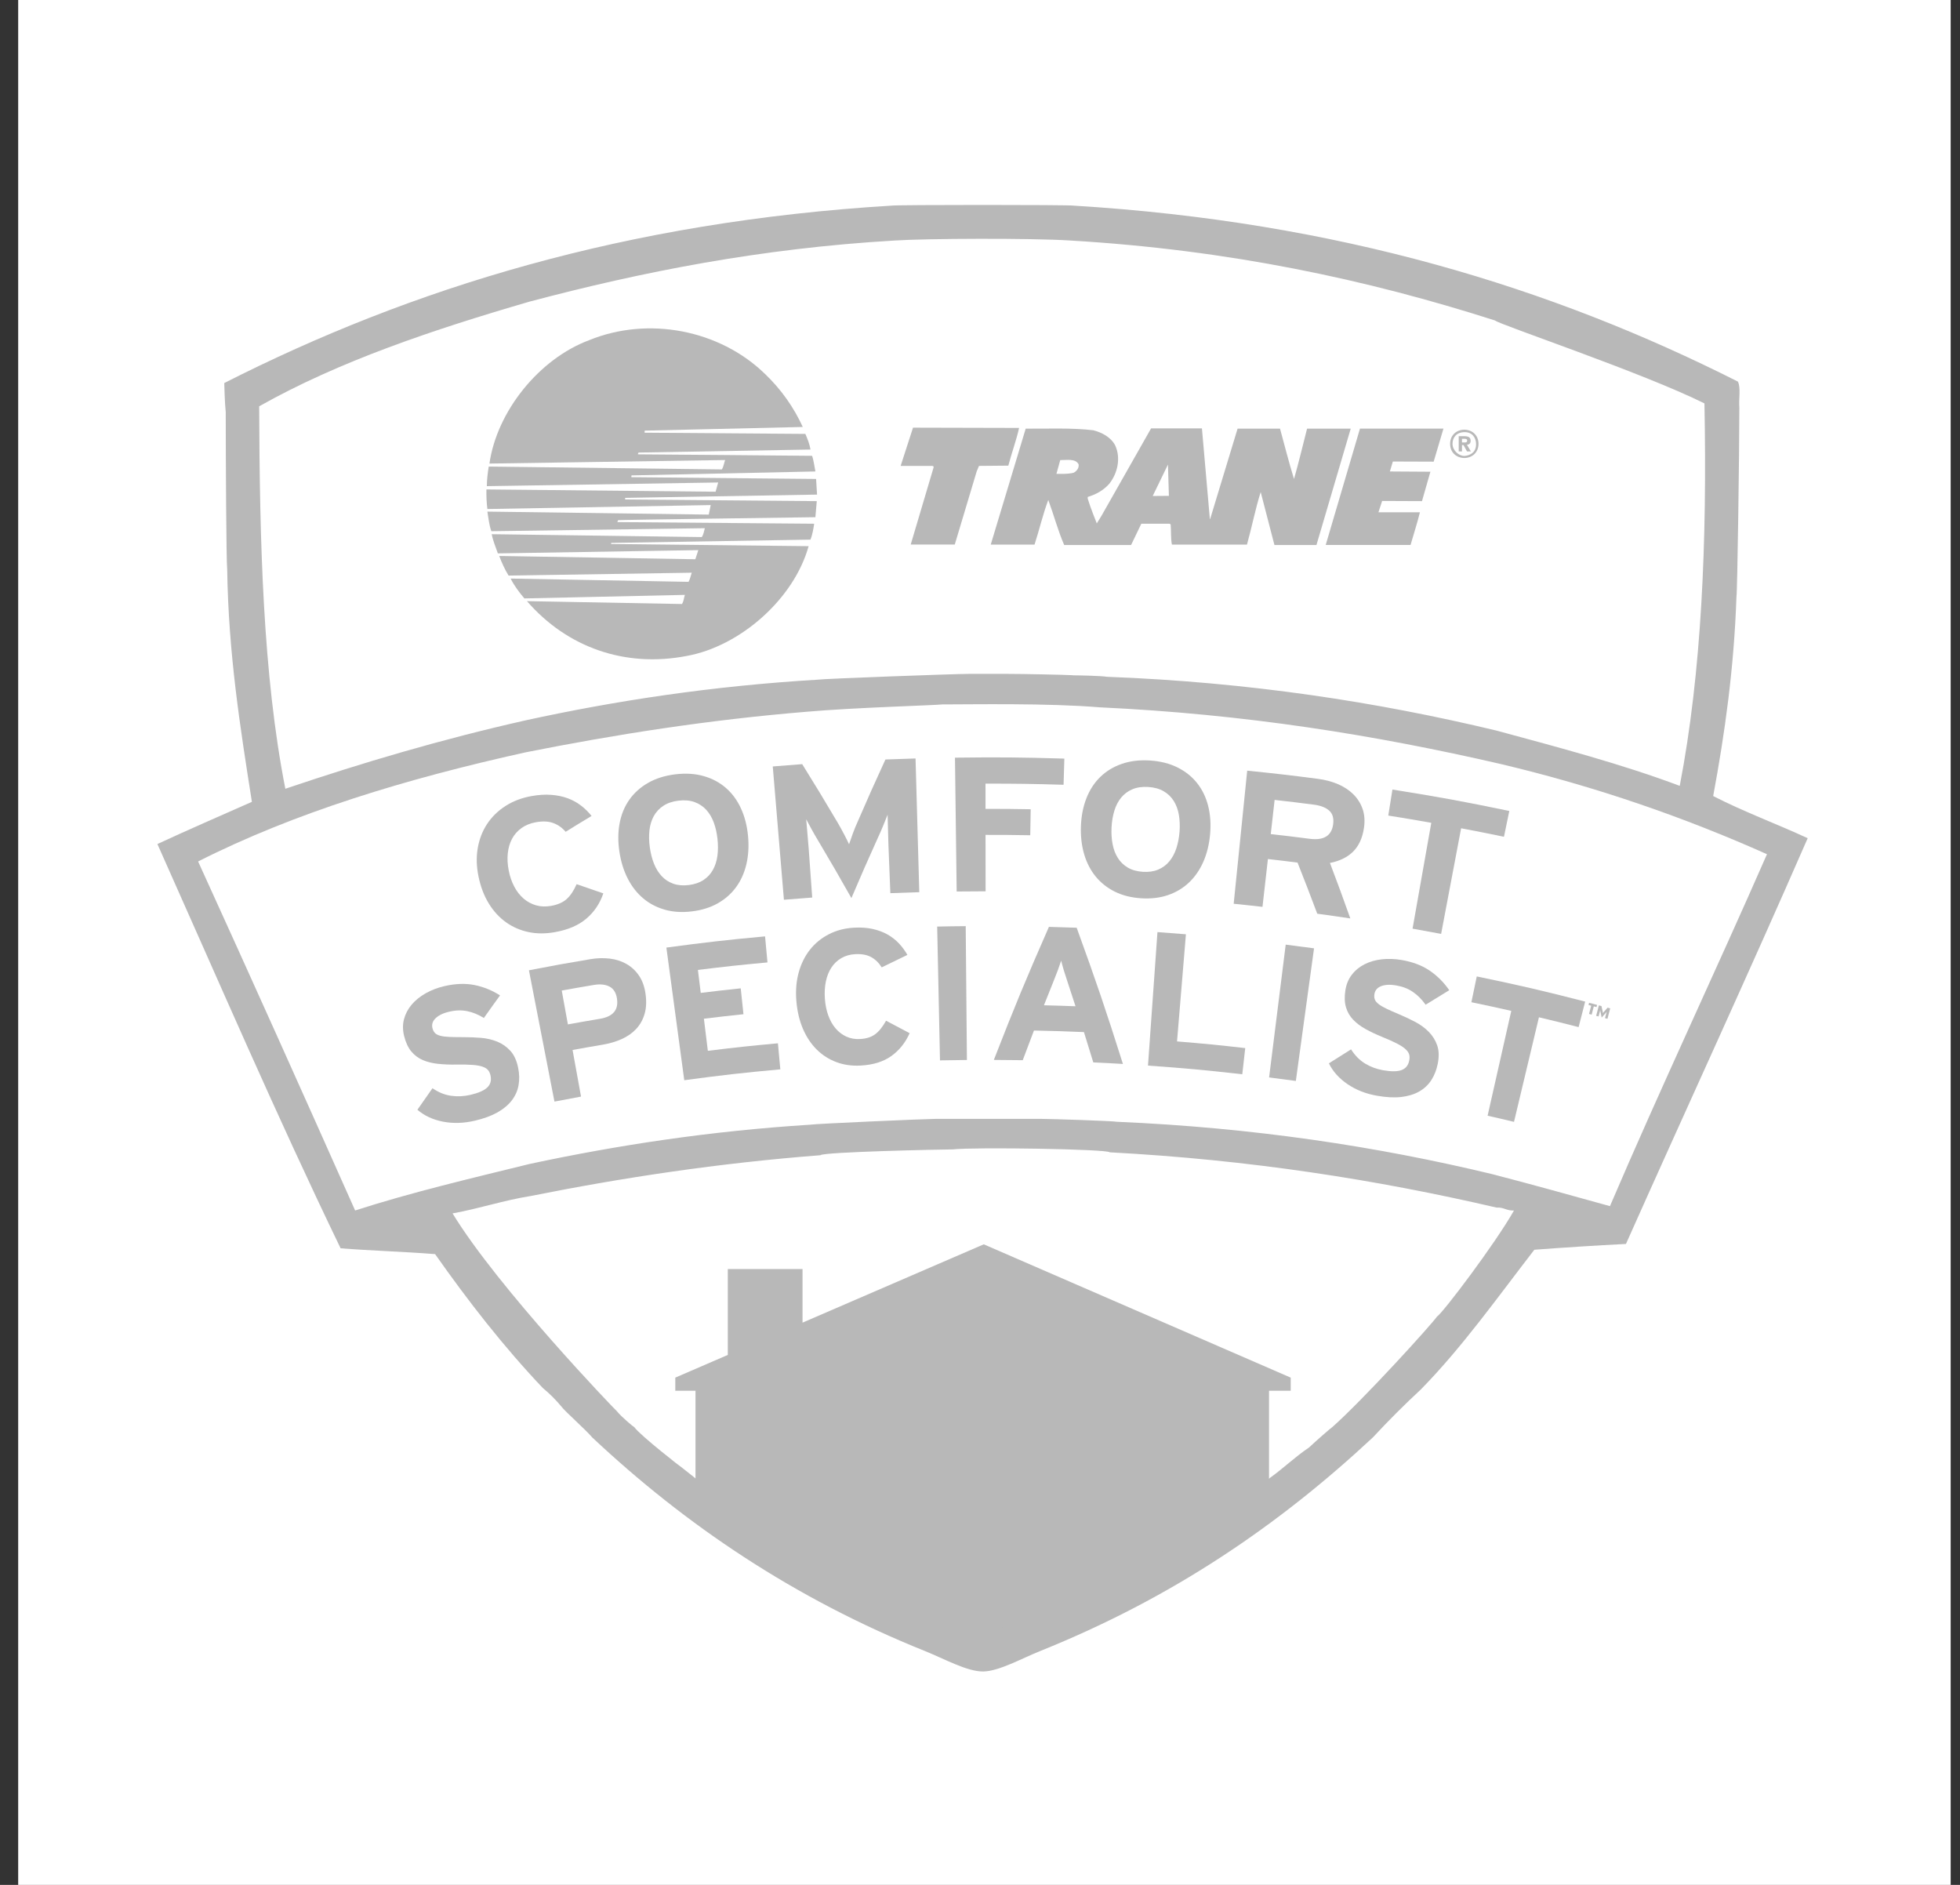 <?xml version="1.0" encoding="utf-8"?>
<svg xmlns="http://www.w3.org/2000/svg" fill="none" height="100" viewBox="0 0 104 100" width="104">
<rect x="0" y="0" width="104" height="100" fill="#333333" stroke="none"/>
<rect fill="white" height="100" transform="translate(0.965)" width="102.54"/>
<g clip-path="url(#clip0_1442_8966)">
<path d="M30.014 44.13C29.831 43.914 29.612 43.759 29.358 43.666C29.105 43.572 28.796 43.558 28.433 43.623C28.138 43.676 27.883 43.78 27.67 43.933C27.456 44.087 27.289 44.277 27.169 44.503C27.048 44.73 26.974 44.986 26.944 45.271C26.913 45.556 26.93 45.862 26.994 46.187C27.055 46.5 27.153 46.783 27.286 47.036C27.419 47.29 27.583 47.5 27.779 47.67C27.975 47.84 28.197 47.96 28.445 48.031C28.693 48.102 28.958 48.111 29.243 48.06C29.594 47.997 29.869 47.877 30.068 47.698C30.268 47.52 30.443 47.256 30.597 46.909C31.166 47.101 31.45 47.199 32.014 47.397C31.828 47.939 31.528 48.385 31.112 48.738C30.696 49.092 30.143 49.328 29.449 49.453C28.95 49.543 28.483 49.542 28.046 49.45C27.608 49.358 27.211 49.187 26.855 48.934C26.498 48.681 26.194 48.351 25.942 47.944C25.69 47.537 25.506 47.059 25.392 46.509C25.282 45.98 25.267 45.477 25.349 45C25.431 44.525 25.595 44.098 25.842 43.721C26.09 43.344 26.413 43.025 26.814 42.766C27.215 42.507 27.679 42.329 28.207 42.234C28.581 42.167 28.928 42.146 29.247 42.17C29.566 42.193 29.857 42.254 30.12 42.35C30.383 42.447 30.619 42.577 30.828 42.738C31.038 42.899 31.225 43.083 31.389 43.289C30.836 43.622 30.561 43.791 30.014 44.13Z" fill="#B8B8B8"/>
<path d="M38.071 44.51C38.037 44.193 37.971 43.902 37.874 43.637C37.776 43.372 37.642 43.146 37.472 42.961C37.301 42.776 37.093 42.639 36.849 42.551C36.603 42.464 36.32 42.439 36.001 42.478C35.681 42.517 35.412 42.609 35.195 42.753C34.978 42.897 34.809 43.08 34.688 43.3C34.567 43.522 34.492 43.773 34.46 44.054C34.429 44.335 34.436 44.633 34.479 44.948C34.522 45.264 34.595 45.552 34.699 45.815C34.802 46.078 34.94 46.3 35.111 46.483C35.281 46.665 35.486 46.799 35.725 46.884C35.965 46.969 36.238 46.993 36.547 46.955C36.856 46.917 37.116 46.828 37.328 46.688C37.539 46.548 37.706 46.369 37.827 46.151C37.949 45.933 38.029 45.684 38.067 45.404C38.104 45.124 38.105 44.826 38.071 44.51ZM39.691 44.344C39.742 44.883 39.713 45.383 39.605 45.845C39.496 46.308 39.315 46.714 39.061 47.062C38.808 47.411 38.484 47.697 38.092 47.921C37.699 48.145 37.242 48.288 36.718 48.352C36.194 48.416 35.715 48.387 35.281 48.264C34.845 48.141 34.462 47.941 34.132 47.664C33.801 47.386 33.527 47.037 33.31 46.614C33.094 46.192 32.945 45.713 32.865 45.178C32.786 44.643 32.789 44.141 32.879 43.673C32.968 43.205 33.139 42.791 33.391 42.432C33.643 42.072 33.974 41.772 34.384 41.537C34.793 41.301 35.276 41.149 35.83 41.081C36.383 41.014 36.889 41.045 37.343 41.176C37.797 41.305 38.189 41.516 38.52 41.805C38.851 42.093 39.116 42.455 39.315 42.887C39.515 43.319 39.639 43.806 39.691 44.344Z" fill="#B8B8B8"/>
<path d="M47.243 47.386C47.202 46.345 47.181 45.824 47.14 44.782C47.136 44.688 47.133 44.566 47.13 44.418C47.128 44.27 47.123 44.117 47.117 43.962C47.111 43.807 47.107 43.661 47.105 43.526C47.103 43.391 47.098 43.222 47.098 43.222C47.095 43.221 46.969 43.541 46.877 43.769C46.785 43.996 46.691 44.213 46.594 44.42C46.012 45.708 45.729 46.353 45.177 47.647C44.485 46.423 44.132 45.812 43.411 44.598C43.292 44.403 43.174 44.197 43.057 43.982C42.94 43.767 42.777 43.463 42.777 43.463C42.776 43.464 42.791 43.632 42.804 43.766C42.818 43.901 42.83 44.046 42.841 44.201C42.852 44.356 42.864 44.508 42.879 44.656C42.893 44.804 42.903 44.924 42.91 45.019C42.985 46.058 43.022 46.579 43.097 47.618C42.496 47.661 42.196 47.685 41.596 47.735C41.359 44.906 41.241 43.492 41.004 40.663C41.629 40.611 41.941 40.586 42.566 40.541C43.333 41.775 43.708 42.394 44.444 43.638C44.503 43.736 44.561 43.839 44.62 43.947C44.679 44.055 44.736 44.162 44.791 44.267C44.846 44.372 44.896 44.471 44.943 44.564C44.989 44.656 45.051 44.791 45.051 44.791C45.06 44.791 45.16 44.468 45.246 44.237C45.331 44.005 45.421 43.786 45.516 43.578C46.087 42.261 46.38 41.605 46.982 40.294C47.621 40.269 47.941 40.258 48.58 40.24C48.659 43.078 48.699 44.497 48.778 47.334C48.164 47.351 47.857 47.362 47.243 47.386Z" fill="#B8B8B8"/>
<path d="M52.292 41.575C52.293 42.11 52.293 42.378 52.293 42.914C53.252 42.913 53.732 42.917 54.69 42.934C54.681 43.486 54.676 43.761 54.666 44.313C53.718 44.297 53.243 44.293 52.294 44.294C52.295 45.491 52.296 46.09 52.297 47.287C51.682 47.287 51.376 47.29 50.762 47.297C50.726 44.457 50.708 43.037 50.672 40.197C52.993 40.168 54.155 40.178 56.476 40.247C56.459 40.802 56.451 41.08 56.434 41.635C54.778 41.586 53.949 41.574 52.292 41.575Z" fill="#B8B8B8"/>
<path d="M62.588 44.129C62.612 43.811 62.6 43.513 62.553 43.234C62.506 42.956 62.416 42.71 62.282 42.496C62.149 42.283 61.971 42.11 61.746 41.979C61.521 41.848 61.248 41.772 60.927 41.752C60.605 41.732 60.325 41.773 60.086 41.874C59.846 41.976 59.647 42.124 59.488 42.319C59.329 42.514 59.209 42.748 59.127 43.018C59.045 43.288 58.996 43.583 58.98 43.901C58.964 44.218 58.984 44.516 59.037 44.793C59.091 45.071 59.184 45.315 59.319 45.525C59.453 45.736 59.629 45.904 59.848 46.032C60.068 46.16 60.331 46.233 60.642 46.253C60.953 46.273 61.224 46.233 61.458 46.134C61.691 46.035 61.887 45.89 62.047 45.698C62.206 45.505 62.33 45.275 62.418 45.007C62.506 44.739 62.563 44.446 62.588 44.129ZM64.209 44.264C64.161 44.802 64.04 45.289 63.849 45.724C63.657 46.158 63.404 46.523 63.091 46.82C62.778 47.117 62.408 47.338 61.982 47.486C61.555 47.633 61.08 47.69 60.554 47.657C60.027 47.623 59.562 47.508 59.158 47.307C58.754 47.107 58.415 46.84 58.141 46.507C57.868 46.173 57.663 45.779 57.528 45.324C57.393 44.869 57.336 44.371 57.355 43.83C57.376 43.289 57.471 42.797 57.645 42.354C57.818 41.91 58.062 41.534 58.375 41.227C58.689 40.919 59.068 40.686 59.513 40.53C59.957 40.374 60.459 40.312 61.016 40.347C61.571 40.383 62.062 40.507 62.484 40.718C62.906 40.929 63.253 41.208 63.525 41.553C63.797 41.897 63.991 42.301 64.108 42.762C64.224 43.224 64.257 43.724 64.209 44.264Z" fill="#B8B8B8"/>
<path d="M70.738 43.737C70.782 43.416 70.714 43.172 70.531 43.008C70.349 42.843 70.078 42.737 69.721 42.691C68.886 42.583 68.469 42.533 67.633 42.438L67.428 44.251C68.252 44.344 68.664 44.394 69.488 44.501C70.237 44.598 70.654 44.347 70.738 43.737ZM69.895 48.475C69.487 47.389 69.278 46.846 68.849 45.763C68.22 45.684 67.906 45.646 67.277 45.575C67.162 46.59 67.104 47.096 66.989 48.112C66.378 48.042 66.073 48.01 65.461 47.948C65.748 45.123 65.891 43.711 66.178 40.887C67.682 41.039 68.434 41.126 69.934 41.321C70.311 41.37 70.661 41.462 70.986 41.599C71.31 41.736 71.585 41.917 71.81 42.141C72.035 42.364 72.2 42.626 72.303 42.925C72.406 43.224 72.428 43.56 72.372 43.934C72.292 44.463 72.101 44.876 71.802 45.177C71.501 45.478 71.09 45.679 70.569 45.784C71.014 46.959 71.231 47.548 71.65 48.727C70.949 48.621 70.598 48.571 69.895 48.475Z" fill="#B8B8B8"/>
<path d="M77.529 43.943C77.104 46.184 76.892 47.305 76.468 49.546C75.862 49.431 75.559 49.376 74.952 49.269C75.35 47.023 75.548 45.899 75.946 43.653C75.034 43.492 74.578 43.415 73.664 43.269C73.752 42.717 73.796 42.441 73.884 41.889C76.372 42.285 77.614 42.513 80.086 43.025C79.972 43.572 79.915 43.846 79.802 44.394C78.894 44.206 78.439 44.115 77.529 43.943Z" fill="#B8B8B8"/>
<path d="M27.491 56.638C27.56 56.969 27.567 57.281 27.515 57.575C27.463 57.87 27.343 58.138 27.156 58.382C26.968 58.626 26.713 58.838 26.391 59.02C26.069 59.201 25.668 59.348 25.187 59.459C24.6 59.596 24.04 59.612 23.504 59.508C22.968 59.403 22.516 59.194 22.148 58.877C22.464 58.419 22.625 58.19 22.948 57.735C23.268 57.955 23.597 58.088 23.933 58.135C24.27 58.184 24.61 58.167 24.954 58.088C25.38 57.989 25.68 57.86 25.853 57.697C26.027 57.534 26.085 57.32 26.027 57.055C26.002 56.944 25.96 56.851 25.901 56.778C25.841 56.704 25.747 56.643 25.618 56.596C25.489 56.548 25.311 56.515 25.084 56.498C24.856 56.48 24.566 56.474 24.214 56.48C23.869 56.486 23.545 56.472 23.243 56.441C22.942 56.409 22.673 56.343 22.436 56.242C22.2 56.141 21.997 55.99 21.828 55.788C21.66 55.587 21.532 55.316 21.446 54.976C21.366 54.661 21.362 54.362 21.435 54.078C21.509 53.795 21.644 53.537 21.841 53.303C22.037 53.07 22.286 52.868 22.585 52.699C22.885 52.529 23.22 52.401 23.588 52.316C24.169 52.182 24.701 52.164 25.178 52.26C25.655 52.356 26.107 52.539 26.532 52.81C26.186 53.288 26.014 53.527 25.675 54.008C25.387 53.829 25.095 53.709 24.798 53.647C24.501 53.586 24.183 53.593 23.847 53.672C23.65 53.717 23.49 53.774 23.366 53.842C23.241 53.91 23.144 53.983 23.074 54.062C23.005 54.141 22.961 54.221 22.943 54.302C22.926 54.382 22.926 54.462 22.945 54.541C22.972 54.653 23.018 54.741 23.081 54.806C23.144 54.87 23.239 54.919 23.364 54.952C23.489 54.985 23.651 55.005 23.851 55.013C24.05 55.022 24.303 55.026 24.61 55.025C24.916 55.025 25.223 55.038 25.53 55.063C25.837 55.089 26.123 55.156 26.389 55.265C26.654 55.374 26.885 55.536 27.081 55.751C27.276 55.965 27.413 56.261 27.491 56.638Z" fill="#B8B8B8"/>
<path d="M32.736 52.969C32.687 52.663 32.555 52.452 32.337 52.34C32.12 52.228 31.845 52.199 31.512 52.255C30.83 52.369 30.488 52.429 29.807 52.553C29.938 53.271 30.003 53.63 30.133 54.348C30.814 54.224 31.154 54.166 31.835 54.051C32.532 53.934 32.832 53.577 32.736 52.969ZM34.25 52.707C34.31 53.115 34.294 53.474 34.205 53.784C34.115 54.095 33.967 54.361 33.76 54.585C33.553 54.808 33.296 54.988 32.989 55.126C32.681 55.264 32.343 55.364 31.971 55.426C31.334 55.534 31.016 55.589 30.381 55.705C30.561 56.694 30.65 57.189 30.83 58.178C30.266 58.281 29.984 58.335 29.42 58.444C28.879 55.657 28.608 54.264 28.066 51.478C29.372 51.224 30.027 51.105 31.338 50.886C31.688 50.827 32.028 50.819 32.356 50.858C32.685 50.898 32.982 50.994 33.246 51.145C33.509 51.297 33.729 51.502 33.905 51.76C34.081 52.017 34.195 52.332 34.25 52.707Z" fill="#B8B8B8"/>
<path d="M36.308 57.31C35.928 54.495 35.739 53.089 35.359 50.273C37.45 49.992 38.497 49.873 40.595 49.678C40.646 50.23 40.672 50.507 40.723 51.06C39.245 51.197 38.507 51.277 37.032 51.458C37.092 51.946 37.122 52.189 37.182 52.677C38.03 52.573 38.454 52.525 39.304 52.435C39.362 52.984 39.391 53.259 39.449 53.808C38.609 53.897 38.189 53.944 37.35 54.047C37.434 54.728 37.475 55.069 37.559 55.75C39.045 55.567 39.788 55.488 41.278 55.351C41.329 55.904 41.354 56.18 41.405 56.733C39.363 56.92 38.343 57.036 36.308 57.31Z" fill="#B8B8B8"/>
<path d="M46.784 51.323C46.638 51.086 46.453 50.905 46.229 50.78C46.005 50.656 45.721 50.603 45.379 50.622C45.1 50.637 44.853 50.708 44.639 50.833C44.425 50.959 44.25 51.126 44.114 51.335C43.978 51.544 43.88 51.788 43.822 52.067C43.763 52.346 43.746 52.651 43.769 52.982C43.791 53.299 43.85 53.593 43.945 53.861C44.04 54.129 44.169 54.36 44.331 54.553C44.493 54.746 44.685 54.893 44.906 54.995C45.127 55.097 45.371 55.139 45.639 55.124C45.97 55.106 46.236 55.022 46.439 54.869C46.643 54.718 46.834 54.478 47.015 54.153C47.519 54.415 47.769 54.547 48.267 54.814C48.036 55.329 47.709 55.733 47.287 56.032C46.865 56.33 46.33 56.495 45.676 56.531C45.207 56.558 44.777 56.498 44.384 56.351C43.99 56.205 43.644 55.984 43.342 55.688C43.041 55.391 42.796 55.026 42.608 54.59C42.42 54.154 42.301 53.656 42.255 53.097C42.212 52.557 42.252 52.057 42.379 51.596C42.506 51.135 42.704 50.733 42.973 50.391C43.242 50.048 43.577 49.774 43.975 49.568C44.374 49.361 44.823 49.243 45.322 49.216C45.675 49.196 45.999 49.219 46.291 49.282C46.584 49.346 46.847 49.442 47.079 49.571C47.311 49.7 47.515 49.858 47.691 50.043C47.866 50.229 48.019 50.435 48.148 50.661C47.599 50.923 47.327 51.055 46.784 51.323Z" fill="#B8B8B8"/>
<path d="M49.877 56.257C49.818 53.418 49.788 51.998 49.728 49.158C50.333 49.145 50.636 49.141 51.242 49.136C51.267 51.976 51.28 53.396 51.306 56.236C50.734 56.242 50.449 56.245 49.877 56.257Z" fill="#B8B8B8"/>
<path d="M56.642 52.084C56.571 51.872 56.505 51.667 56.444 51.469C56.383 51.271 56.306 50.968 56.306 50.968C56.301 50.968 56.209 51.266 56.136 51.459C56.062 51.653 55.984 51.854 55.901 52.061C55.696 52.569 55.594 52.824 55.393 53.334C56.063 53.351 56.398 53.361 57.068 53.386C56.9 52.865 56.815 52.605 56.642 52.084ZM58.011 56.364C57.815 55.72 57.716 55.399 57.515 54.756C56.455 54.712 55.924 54.695 54.863 54.674C54.622 55.303 54.503 55.618 54.268 56.247C53.655 56.238 53.348 56.235 52.734 56.233C53.839 53.396 54.423 51.984 55.657 49.174C56.246 49.189 56.541 49.199 57.13 49.22C58.176 52.101 58.667 53.547 59.584 56.447C58.955 56.409 58.64 56.393 58.011 56.364Z" fill="#B8B8B8"/>
<path d="M60.914 56.534C61.115 53.701 61.216 52.284 61.416 49.451C62.02 49.494 62.322 49.517 62.926 49.567C62.738 51.841 62.644 52.977 62.455 55.251C63.904 55.371 64.628 55.441 66.074 55.605C66.011 56.161 65.98 56.438 65.917 56.994C63.919 56.768 62.918 56.676 60.914 56.534Z" fill="#B8B8B8"/>
<path d="M67.34 57.162C67.692 54.343 67.869 52.934 68.221 50.116C68.823 50.191 69.123 50.231 69.724 50.313C69.338 53.128 69.145 54.534 68.759 57.348C68.192 57.27 67.908 57.233 67.34 57.162Z" fill="#B8B8B8"/>
<path d="M76.289 56.435C76.223 56.767 76.108 57.057 75.946 57.308C75.783 57.558 75.568 57.758 75.301 57.91C75.033 58.061 74.715 58.158 74.348 58.2C73.982 58.241 73.557 58.219 73.072 58.134C72.479 58.031 71.959 57.828 71.509 57.523C71.058 57.218 70.725 56.849 70.512 56.414C70.98 56.115 71.215 55.967 71.689 55.673C71.897 56.001 72.147 56.252 72.437 56.428C72.727 56.603 73.045 56.719 73.392 56.781C73.822 56.856 74.147 56.854 74.37 56.771C74.593 56.688 74.73 56.514 74.779 56.248C74.8 56.136 74.798 56.034 74.772 55.944C74.747 55.852 74.683 55.759 74.583 55.665C74.483 55.571 74.333 55.472 74.131 55.367C73.93 55.262 73.665 55.144 73.339 55.012C73.02 54.882 72.728 54.744 72.464 54.598C72.2 54.452 71.978 54.286 71.801 54.1C71.623 53.915 71.496 53.697 71.421 53.446C71.345 53.195 71.333 52.895 71.386 52.548C71.435 52.227 71.547 51.95 71.726 51.718C71.903 51.486 72.128 51.3 72.399 51.161C72.67 51.023 72.976 50.934 73.317 50.895C73.657 50.856 74.014 50.869 74.386 50.934C74.972 51.036 75.467 51.226 75.869 51.501C76.27 51.776 76.614 52.121 76.899 52.535C76.394 52.841 76.144 52.995 75.645 53.305C75.45 53.028 75.228 52.803 74.978 52.631C74.73 52.458 74.435 52.342 74.095 52.283C73.897 52.249 73.728 52.238 73.588 52.252C73.447 52.266 73.329 52.295 73.234 52.341C73.139 52.387 73.069 52.444 73.021 52.511C72.974 52.579 72.944 52.652 72.93 52.732C72.912 52.846 72.918 52.944 72.951 53.029C72.984 53.113 73.051 53.194 73.154 53.273C73.255 53.352 73.397 53.434 73.577 53.52C73.757 53.606 73.986 53.708 74.268 53.826C74.55 53.945 74.827 54.076 75.099 54.219C75.371 54.363 75.609 54.537 75.81 54.741C76.011 54.944 76.162 55.184 76.258 55.458C76.354 55.731 76.364 56.057 76.289 56.435Z" fill="#B8B8B8"/>
<path d="M81.658 53.971C81.129 56.19 80.865 57.3 80.335 59.519C79.775 59.385 79.495 59.319 78.934 59.193C79.437 56.968 79.688 55.856 80.19 53.631C79.345 53.44 78.922 53.348 78.074 53.172C78.188 52.624 78.245 52.35 78.359 51.803C80.669 52.283 81.82 52.55 84.111 53.138C83.972 53.68 83.902 53.951 83.763 54.492C82.922 54.276 82.501 54.172 81.658 53.971Z" fill="#B8B8B8"/>
<path clip-rule="evenodd" d="M68.487 73.088L52.2 66.016L42.583 70.171V67.328H38.618V71.884L35.832 73.088V73.784H36.904V79.678L37.386 80.294L49.012 86.375L52.2 87.393L67.014 80.213L67.336 79.678V73.784H68.487V73.088Z" fill="#B8B8B8" fill-rule="evenodd"/>
<path clip-rule="evenodd" d="M50.553 60.98C50.013 60.98 43.665 61.113 43.533 61.289C38.113 61.708 33.044 62.477 28.18 63.449C26.715 63.682 25.452 64.117 24.013 64.375C26.427 68.339 32.706 74.868 32.731 74.868C32.982 75.183 33.632 75.716 33.657 75.716C33.968 76.151 36.178 77.877 36.203 77.877C40.753 81.557 45.983 84.555 52.019 86.749C57.96 84.794 62.908 81.847 67.372 78.417C68.094 77.904 68.717 77.292 69.456 76.797C69.841 76.436 70.664 75.716 70.69 75.716C72.367 74.23 75.988 70.239 76.245 69.853C76.551 69.67 79.351 65.964 80.334 64.221C79.948 64.247 79.795 64.04 79.408 64.067C73.063 62.593 66.31 61.529 58.886 61.135C58.754 60.959 51.659 60.852 50.553 60.98ZM42.838 37.758C37.563 38.192 32.632 38.97 27.871 39.918C21.555 41.317 15.633 43.111 10.512 45.704C13.315 51.85 16.086 58.029 18.844 64.221C21.798 63.266 24.965 62.523 28.102 61.752C32.763 60.755 37.671 60.005 42.992 59.669C43.227 59.62 49.165 59.361 49.628 59.361H55.26C55.723 59.361 59.037 59.467 59.272 59.515C66.52 59.827 73.082 60.825 79.177 62.292C81.281 62.837 83.352 63.415 85.426 63.99C88.125 57.688 91.014 51.576 93.758 45.319C89.402 43.374 84.732 41.744 79.639 40.536C72.954 38.994 66.063 37.886 58.346 37.526C55.588 37.297 51.633 37.372 50.013 37.372C49.524 37.423 45.342 37.539 42.838 37.758ZM47.467 12.761C40.348 13.177 34.059 14.423 28.102 16.001C22.963 17.497 17.995 19.164 13.752 21.556C13.777 28.758 13.951 35.81 15.141 41.847C19.214 40.468 23.422 39.224 27.871 38.221C32.703 37.164 37.82 36.392 43.379 36.06C43.613 36.012 50.656 35.752 51.402 35.752H53.486C54.231 35.752 56.489 35.798 56.873 35.821C56.901 35.823 56.93 35.825 56.957 35.829C57.266 35.829 58.472 35.857 58.732 35.906C66.289 36.193 73.082 37.244 79.408 38.761C82.728 39.659 86.063 40.541 89.129 41.693C90.293 35.656 90.581 28.743 90.44 21.402C87.162 19.769 79.516 17.206 79.331 17.004C72.573 14.839 65.229 13.259 56.803 12.761C54.691 12.625 49.119 12.652 47.467 12.761ZM56.957 10.909C70.972 11.759 82.339 15.257 92.215 20.245C92.379 20.569 92.252 21.184 92.292 21.633C92.292 23.999 92.187 31.428 92.138 31.663C92.008 35.468 91.52 38.915 90.904 42.233C92.499 43.056 94.266 43.705 95.918 44.47C92.762 51.704 89.479 58.811 86.275 65.996C84.635 66.079 83.016 66.183 81.414 66.304C79.462 68.826 77.611 71.45 75.397 73.711C74.516 74.527 73.667 75.376 72.85 76.257C67.89 80.882 62.251 84.76 55.182 87.598C54.213 87.987 53.013 88.664 52.174 88.678C51.324 88.692 50.102 88.005 49.088 87.598C42.146 84.812 36.376 80.911 31.42 76.257C31.118 75.89 29.973 74.874 29.8 74.636C29.497 74.27 29.163 73.936 28.797 73.634C26.719 71.442 24.85 69.042 23.087 66.536C21.444 66.405 19.717 66.357 18.073 66.227C14.688 59.222 11.559 51.961 8.352 44.779C10.005 44.014 11.689 43.282 13.366 42.541C12.748 38.608 12.12 34.684 12.055 30.197C12.005 29.81 11.978 24.231 11.978 21.865C11.927 21.427 11.9 20.373 11.9 20.322C21.811 15.29 33.224 11.762 47.313 10.909C47.547 10.861 56.723 10.861 56.957 10.909Z" fill="#B8B8B8" fill-rule="evenodd"/>
<path d="M37.97 26.088L38.107 25.598L25.832 25.792C25.839 25.41 25.876 25.107 25.933 24.753L38.302 24.905C38.396 24.753 38.417 24.573 38.475 24.406L25.97 24.594C26.366 21.828 28.596 19.042 31.265 18.046C34.398 16.768 38.179 17.497 40.582 19.829C41.463 20.667 42.126 21.627 42.596 22.652L34.21 22.847C34.203 22.854 34.202 22.956 34.202 22.956L42.733 23.02C42.848 23.287 42.957 23.555 43.006 23.85L33.885 24.01C33.871 24.024 33.842 24.075 33.85 24.104C33.85 24.104 42.92 24.175 43.093 24.183C43.18 24.45 43.209 24.731 43.266 25.013L33.518 25.222C33.495 25.23 33.504 25.296 33.504 25.317L43.303 25.41L43.353 26.24L33.171 26.414V26.5L43.339 26.587L43.266 27.439C43.266 27.439 32.789 27.582 32.797 27.597L32.759 27.699L43.202 27.785C43.158 28.074 43.108 28.363 43.006 28.629L32.442 28.803C32.42 28.817 32.428 28.84 32.428 28.861L42.906 28.976C42.126 31.785 39.261 34.297 36.426 34.803C33.157 35.431 30.09 34.348 27.961 31.893L36.187 32.045C36.281 31.901 36.288 31.72 36.339 31.561L27.824 31.749C27.542 31.417 27.283 31.07 27.095 30.695L36.534 30.869C36.62 30.717 36.649 30.543 36.707 30.384L26.986 30.537C26.785 30.212 26.626 29.857 26.489 29.496L36.895 29.67L37.054 29.186L26.417 29.359C26.302 29.02 26.157 28.695 26.092 28.341L37.241 28.493C37.328 28.355 37.356 28.189 37.4 28.023L26.071 28.183C25.954 27.857 25.919 27.497 25.861 27.143L37.609 27.301L37.71 26.796L25.861 27.005C25.818 26.666 25.803 26.32 25.81 25.966L37.97 26.088Z" fill="#B8B8B8"/>
<path d="M54.074 22.703C53.93 23.36 53.677 24.032 53.504 24.704L51.946 24.718L51.823 25.014L50.661 28.891H48.323L49.536 24.805C49.564 24.704 49.442 24.718 49.385 24.718H47.789L48.446 22.689L54.074 22.703Z" fill="#B8B8B8"/>
<path d="M54.425 22.741C55.608 22.748 56.879 22.691 58.011 22.827C58.459 22.943 58.935 23.181 59.173 23.629C59.484 24.307 59.302 25.109 58.855 25.672C58.531 26.033 58.141 26.235 57.715 26.365V26.452C57.836 26.872 58.197 27.769 58.197 27.769L58.444 27.369L61.078 22.727H63.776L64.196 27.528L64.21 27.542L65.668 22.741H67.92C68.164 23.636 68.389 24.531 68.662 25.412C68.915 24.531 69.124 23.636 69.355 22.741H71.671L69.853 28.914H67.623C67.378 27.975 67.139 27.044 66.894 26.105C66.606 27.015 66.425 27.968 66.166 28.892H62.182C62.117 28.553 62.147 28.178 62.117 27.823L62.06 27.787H60.559L60.017 28.914H56.467C56.134 28.148 55.932 27.363 55.623 26.524C55.333 27.297 55.147 28.112 54.894 28.892H52.57L54.425 22.741ZM56.056 25.138C56.056 25.138 56.669 25.166 56.972 25.08C57.131 24.993 57.261 24.834 57.232 24.633C57.065 24.315 56.597 24.415 56.258 24.409L56.056 25.138ZM61.973 24.647L61.165 26.314L62.023 26.307L61.973 24.647Z" fill="#B8B8B8"/>
<path d="M72.162 22.738H76.592L76.072 24.493L73.907 24.485L73.748 25.013L75.899 25.027L75.452 26.587L73.338 26.578L73.142 27.179H75.343C75.206 27.734 75.012 28.333 74.846 28.912H70.344L72.162 22.738Z" fill="#B8B8B8"/>
<path d="M77.574 23.951H77.401V23.142H77.703C77.911 23.142 78.034 23.201 78.034 23.386C78.034 23.535 77.947 23.589 77.84 23.597L78.046 23.951H77.842L77.655 23.611H77.574V23.951ZM77.726 23.474C77.804 23.474 77.85 23.458 77.85 23.368C77.85 23.285 77.76 23.279 77.695 23.279H77.574V23.474H77.726ZM77.699 24.298C77.3 24.298 76.945 24.022 76.945 23.547C76.945 23.073 77.3 22.797 77.699 22.797C78.096 22.797 78.451 23.073 78.451 23.547C78.451 24.022 78.096 24.298 77.699 24.298ZM77.721 22.927C77.291 22.927 77.072 23.201 77.072 23.547C77.072 23.892 77.401 24.192 77.699 24.189C77.699 24.189 78.323 24.18 78.323 23.569C78.323 23.224 78.121 22.927 77.721 22.927Z" fill="#B8B8B8"/>
<path d="M85.164 54.016L85.237 53.742C85.239 53.732 85.242 53.722 85.246 53.712C85.25 53.702 85.253 53.692 85.255 53.682C85.25 53.688 85.243 53.696 85.236 53.704C85.229 53.712 85.222 53.72 85.215 53.728L84.987 53.987L84.918 53.65C84.916 53.64 84.914 53.63 84.913 53.62C84.911 53.61 84.909 53.6 84.907 53.592C84.906 53.603 84.904 53.613 84.902 53.623C84.9 53.633 84.897 53.644 84.895 53.653L84.823 53.926L84.694 53.893L84.838 53.339L84.975 53.375L85.036 53.646C85.04 53.663 85.043 53.682 85.048 53.7C85.052 53.719 85.053 53.736 85.053 53.748C85.06 53.738 85.07 53.725 85.082 53.711C85.093 53.696 85.105 53.682 85.118 53.668L85.301 53.461L85.439 53.497L85.294 54.05L85.164 54.016ZM84.569 53.392L84.455 53.83L84.316 53.793L84.431 53.356L84.289 53.319L84.319 53.203L84.743 53.314L84.713 53.429L84.569 53.392Z" fill="#B8B8B8"/>
</g>
<defs>
<clipPath id="clip0_1442_8966">
<rect fill="white" height="78.116" transform="translate(8.355 10.877)" width="87.76"/>
</clipPath>
</defs>
</svg>